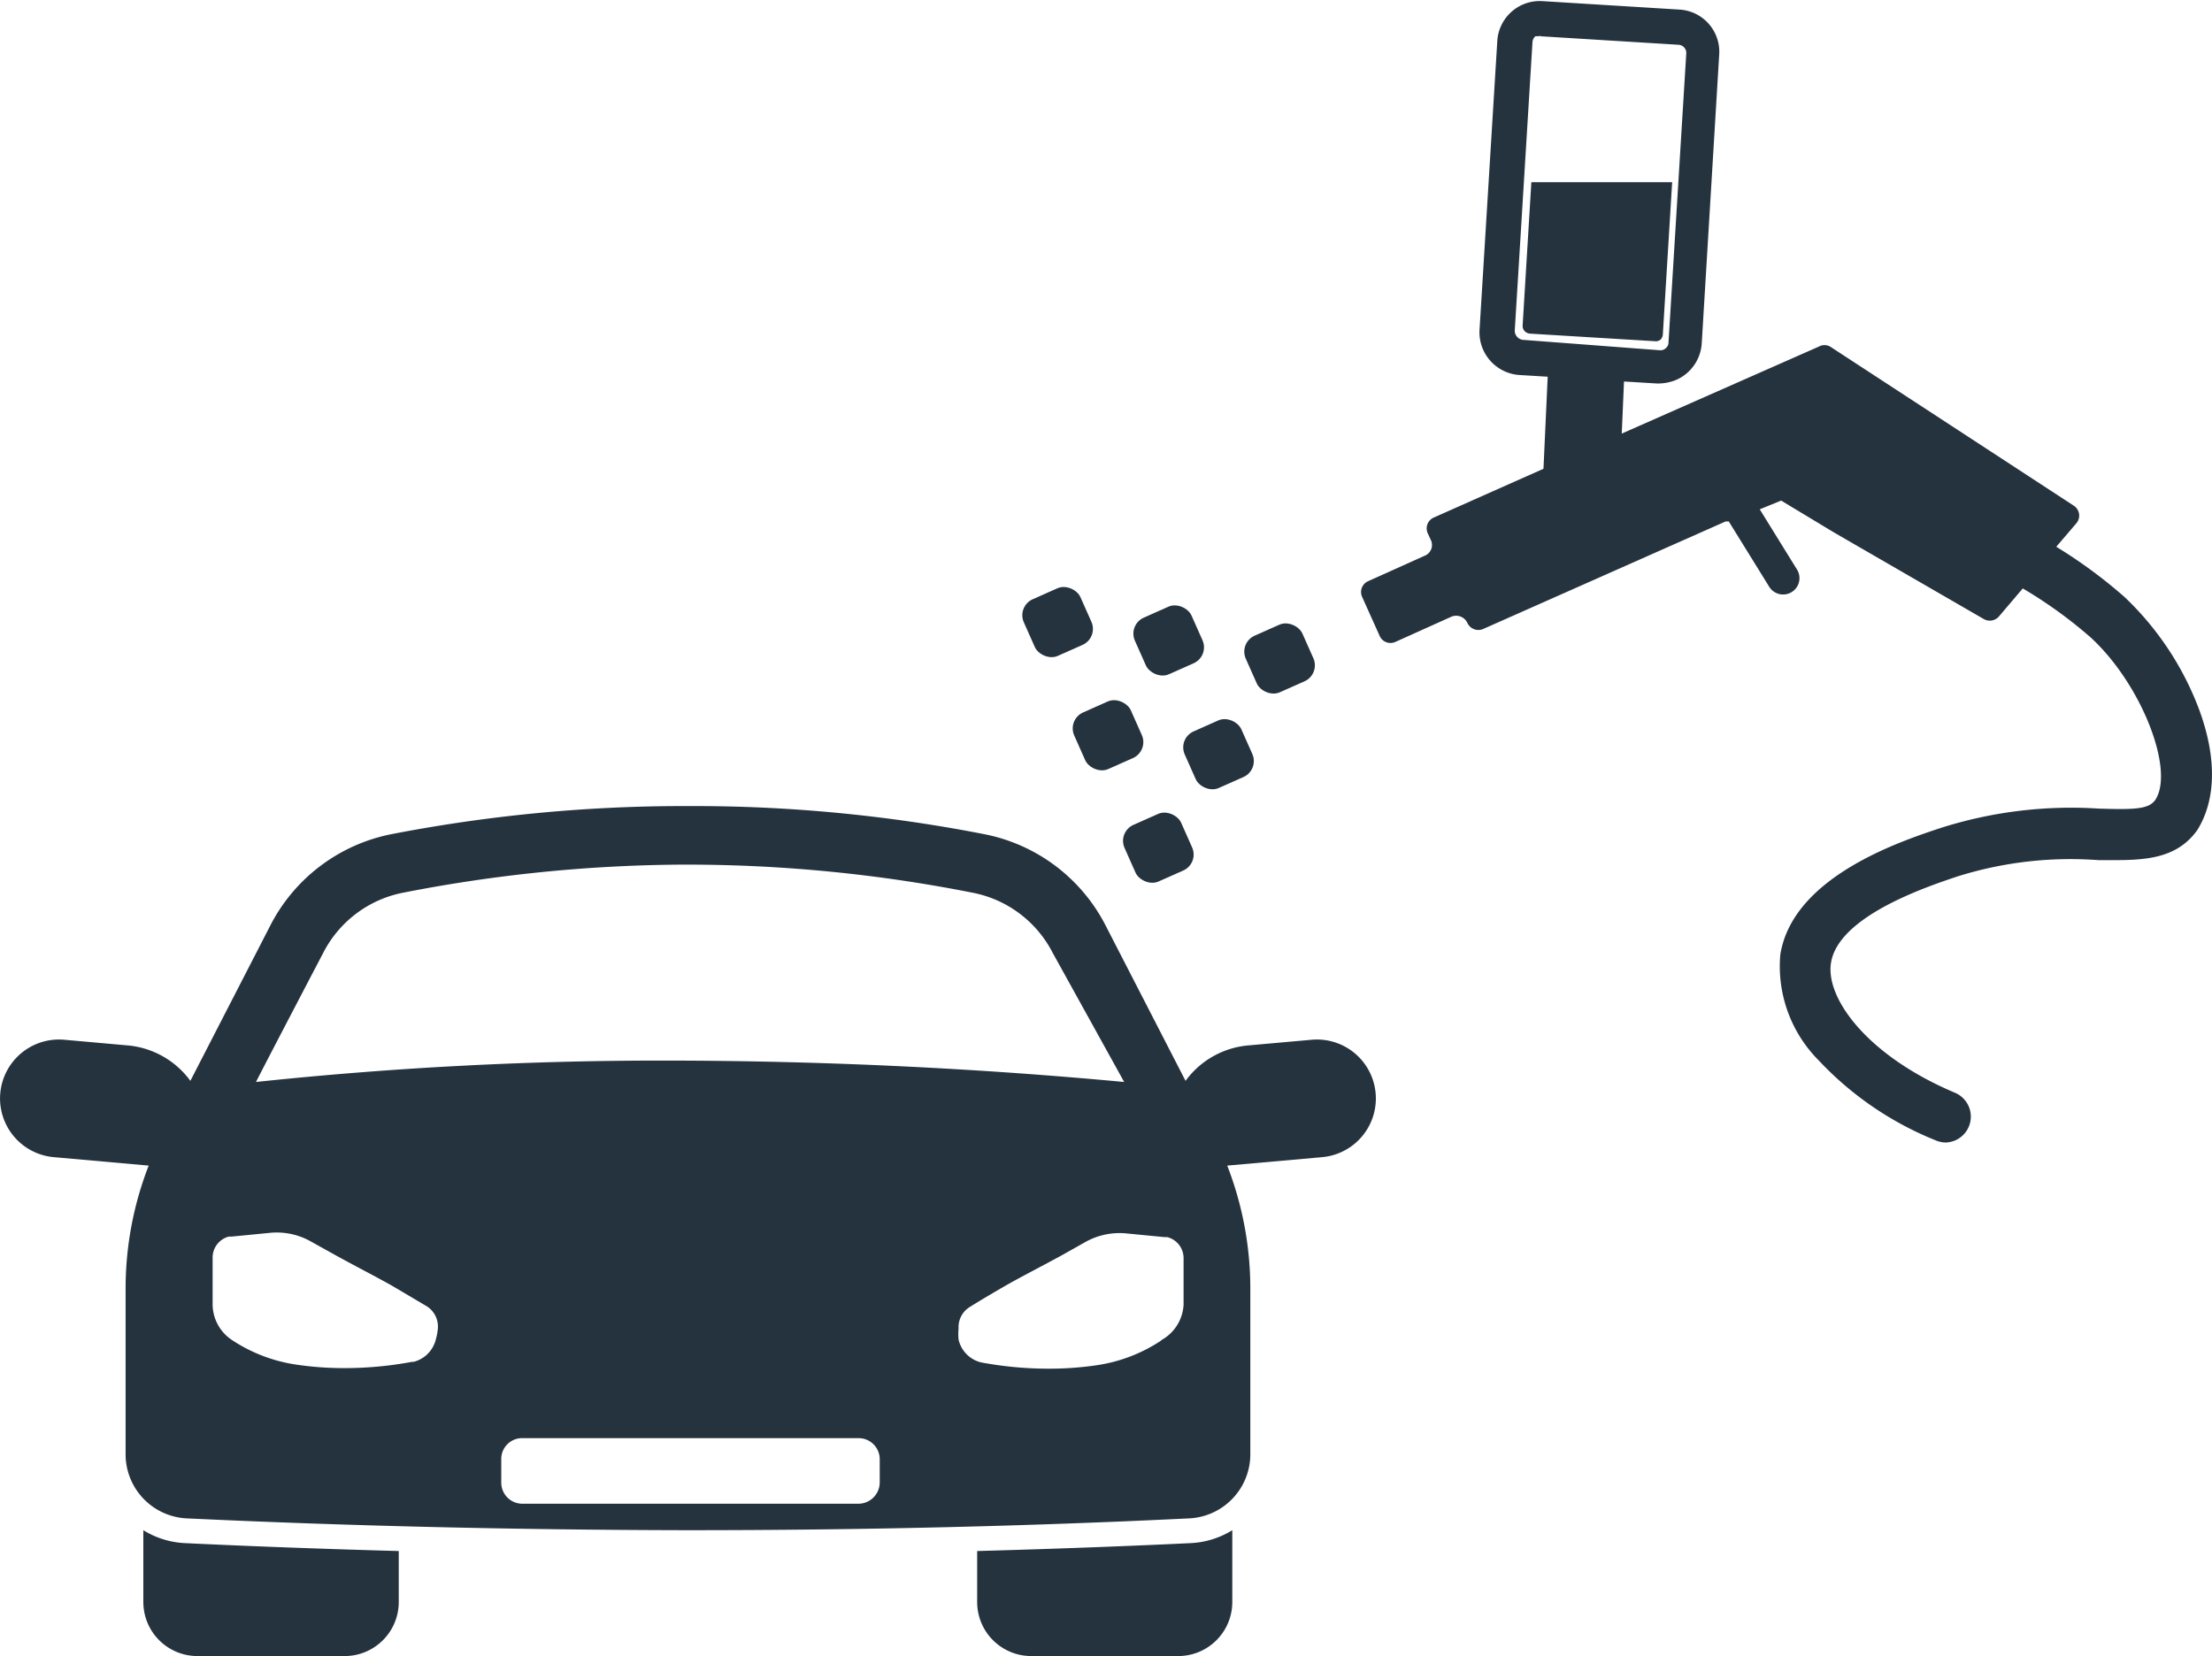 <svg xmlns="http://www.w3.org/2000/svg" viewBox="0 0 78.55 58.83"><defs><style>.a{fill:#25333f;}</style></defs><title>lakiernik</title><path class="a" d="M166.25,225.13v2.55a1.92,1.92,0,0,0,1.92,1.92h5.23a1.92,1.92,0,0,0,1.92-1.92v-1.81c-2.53-.07-5.06-.16-7.57-.28A3.08,3.08,0,0,1,166.25,225.13Z" transform="translate(-161.16 -170.78)"/><path class="a" d="M195.86,225.87v1.81a1.92,1.92,0,0,0,1.92,1.92H203a1.92,1.92,0,0,0,1.92-1.92v-2.55a3.08,3.08,0,0,1-1.5.46C200.92,225.71,198.39,225.8,195.86,225.87Z" transform="translate(-161.16 -170.78)"/><path class="a" d="M207.74,207.71l-2.24.2a3.09,3.09,0,0,0-2.24,1.26l-2.84-5.52a6.17,6.17,0,0,0-4.3-3.24,53.68,53.68,0,0,0-10.53-1h-.26a54.53,54.53,0,0,0-10.28,1,6.18,6.18,0,0,0-4.29,3.24q-1.42,2.76-2.84,5.52a3.09,3.09,0,0,0-2.24-1.26l-2.24-.2a2.09,2.09,0,0,0-.37,4.17l3.37.3a12.06,12.06,0,0,0-.82,4.37v5.88a2.28,2.28,0,0,0,2.17,2.28q8.47.4,17.67.42h.13q9.25,0,17.8-.42a2.28,2.28,0,0,0,2.17-2.28v-5.88a12.06,12.06,0,0,0-.82-4.37l3.37-.3a2.09,2.09,0,0,0-.37-4.17Zm-35.1-3.09a4.06,4.06,0,0,1,2.82-2.13,52.89,52.89,0,0,1,9.88-1h.25a52.14,52.14,0,0,1,10.12,1,4.06,4.06,0,0,1,2.83,2.13l2.54,4.59c-4.93-.46-10.32-.75-16.12-.76a136.81,136.81,0,0,0-14.71.76C170.77,208.19,172.64,204.62,172.64,204.62Zm4,13.72h0a1.09,1.09,0,0,1-.79.81h-.06a13,13,0,0,1-2.66.22,11.35,11.35,0,0,1-1.37-.11,5.6,5.6,0,0,1-2.37-.89,1.53,1.53,0,0,1-.68-1.27v-1.66a.77.77,0,0,1,.58-.74l.11,0,1.33-.13a2.46,2.46,0,0,1,1.46.3l.88.49c.93.51,1.3.69,2,1.08l1.25.74a.85.85,0,0,1,.39.77A1.89,1.89,0,0,1,176.64,218.34Zm15.76,5.1a.76.76,0,0,1-.75.75H179.71a.75.75,0,0,1-.75-.75v-.84a.74.74,0,0,1,.75-.74h11.94a.75.75,0,0,1,.75.74Zm10-5.05a5.61,5.61,0,0,1-2.36.89,11.52,11.52,0,0,1-1.37.11,13,13,0,0,1-2.67-.22h0a1.08,1.08,0,0,1-.8-.81h0a1.89,1.89,0,0,1,0-.39.84.84,0,0,1,.4-.77c.5-.31.93-.56,1.24-.74.69-.39,1.06-.57,2-1.08l.87-.49a2.48,2.48,0,0,1,1.46-.3l1.34.13.1,0a.77.77,0,0,1,.58.74v1.66A1.53,1.53,0,0,1,202.38,218.39Z" transform="translate(-161.16 -170.78)"/><rect class="a" x="205.5" y="193.07" width="2.2" height="2.2" rx="0.62" transform="translate(-222.21 -70.15) rotate(-23.96)"/><rect class="a" x="203.34" y="196.44" width="2.2" height="2.2" rx="0.62" transform="translate(-223.79 -70.66) rotate(-23.97)"/><rect class="a" x="201.56" y="192.42" width="2.2" height="2.2" rx="0.62" transform="translate(-222.3 -71.75) rotate(-23.97)"/><rect class="a" x="201.19" y="199.8" width="2.2" height="2.2" rx="0.62" transform="translate(-225.31 -71.33) rotate(-23.96)"/><rect class="a" x="199.4" y="195.79" width="2.2" height="2.2" rx="0.62" transform="translate(-223.85 -72.34) rotate(-23.97)"/><rect class="a" x="197.62" y="191.77" width="2.2" height="2.2" rx="0.62" transform="translate(-222.38 -73.41) rotate(-23.97)"/><path class="a" d="M220.21,182.64l.33-5.39h-5l-.31,5.09a.27.27,0,0,0,.07.2.3.3,0,0,0,.19.09l4.45.27a.25.25,0,0,0,.2-.07A.3.3,0,0,0,220.21,182.64Z" transform="translate(-161.16 -170.78)"/><path class="a" d="M239.23,195.92a10.69,10.69,0,0,0-2.62-3.93,17.47,17.47,0,0,0-2.43-1.79l.71-.83a.42.42,0,0,0-.09-.63l-8.65-5.65a.41.41,0,0,0-.4,0l-7,3.09.08-1.85,1.15.07a1.69,1.69,0,0,0,.71-.13,1.52,1.52,0,0,0,.9-1.29l.62-10.26a1.5,1.5,0,0,0-1.42-1.6l-4.86-.3a1.51,1.51,0,0,0-1.6,1.42l-.63,10.25a1.52,1.52,0,0,0,1.42,1.61l1,.06-.15,3.27-3.89,1.73a.42.42,0,0,0-.22.56l.11.24a.41.41,0,0,1-.22.56l-2,.9a.42.42,0,0,0-.22.56l.62,1.38a.42.42,0,0,0,.56.22l2-.9a.44.44,0,0,1,.56.23.43.43,0,0,0,.56.21l8.61-3.82.11,0,1.43,2.31a.56.56,0,0,0,1-.59l-1.33-2.15.76-.31,1.89,1.14,5.31,3.07a.43.43,0,0,0,.53-.09l.85-1a15.94,15.94,0,0,1,2.41,1.74c1.81,1.66,3,4.73,2.29,5.78-.23.32-.73.34-2,.3a15.28,15.28,0,0,0-5.59.68c-1.45.48-5.28,1.74-5.72,4.51a4.74,4.74,0,0,0,1.37,3.76,11.62,11.62,0,0,0,4.14,2.83.94.94,0,0,0,.36.08.92.92,0,0,0,.35-1.76c-3.14-1.32-4.62-3.37-4.42-4.62.26-1.67,3.45-2.72,4.49-3.07a13.4,13.4,0,0,1,5-.58c1.39,0,2.7.08,3.52-1.07C239.86,199.18,239.89,197.67,239.23,195.92Zm-24-13.07a.33.33,0,0,1-.28-.32l.63-10.26a.31.31,0,0,1,.1-.2.16.16,0,0,1,.08,0,.26.26,0,0,1,.14,0l4.86.3a.29.29,0,0,1,.21.1.29.29,0,0,1,.07.22l-.63,10.25a.26.26,0,0,1-.1.21.27.27,0,0,1-.21.07Z" transform="translate(-161.16 -170.78)"/></svg>